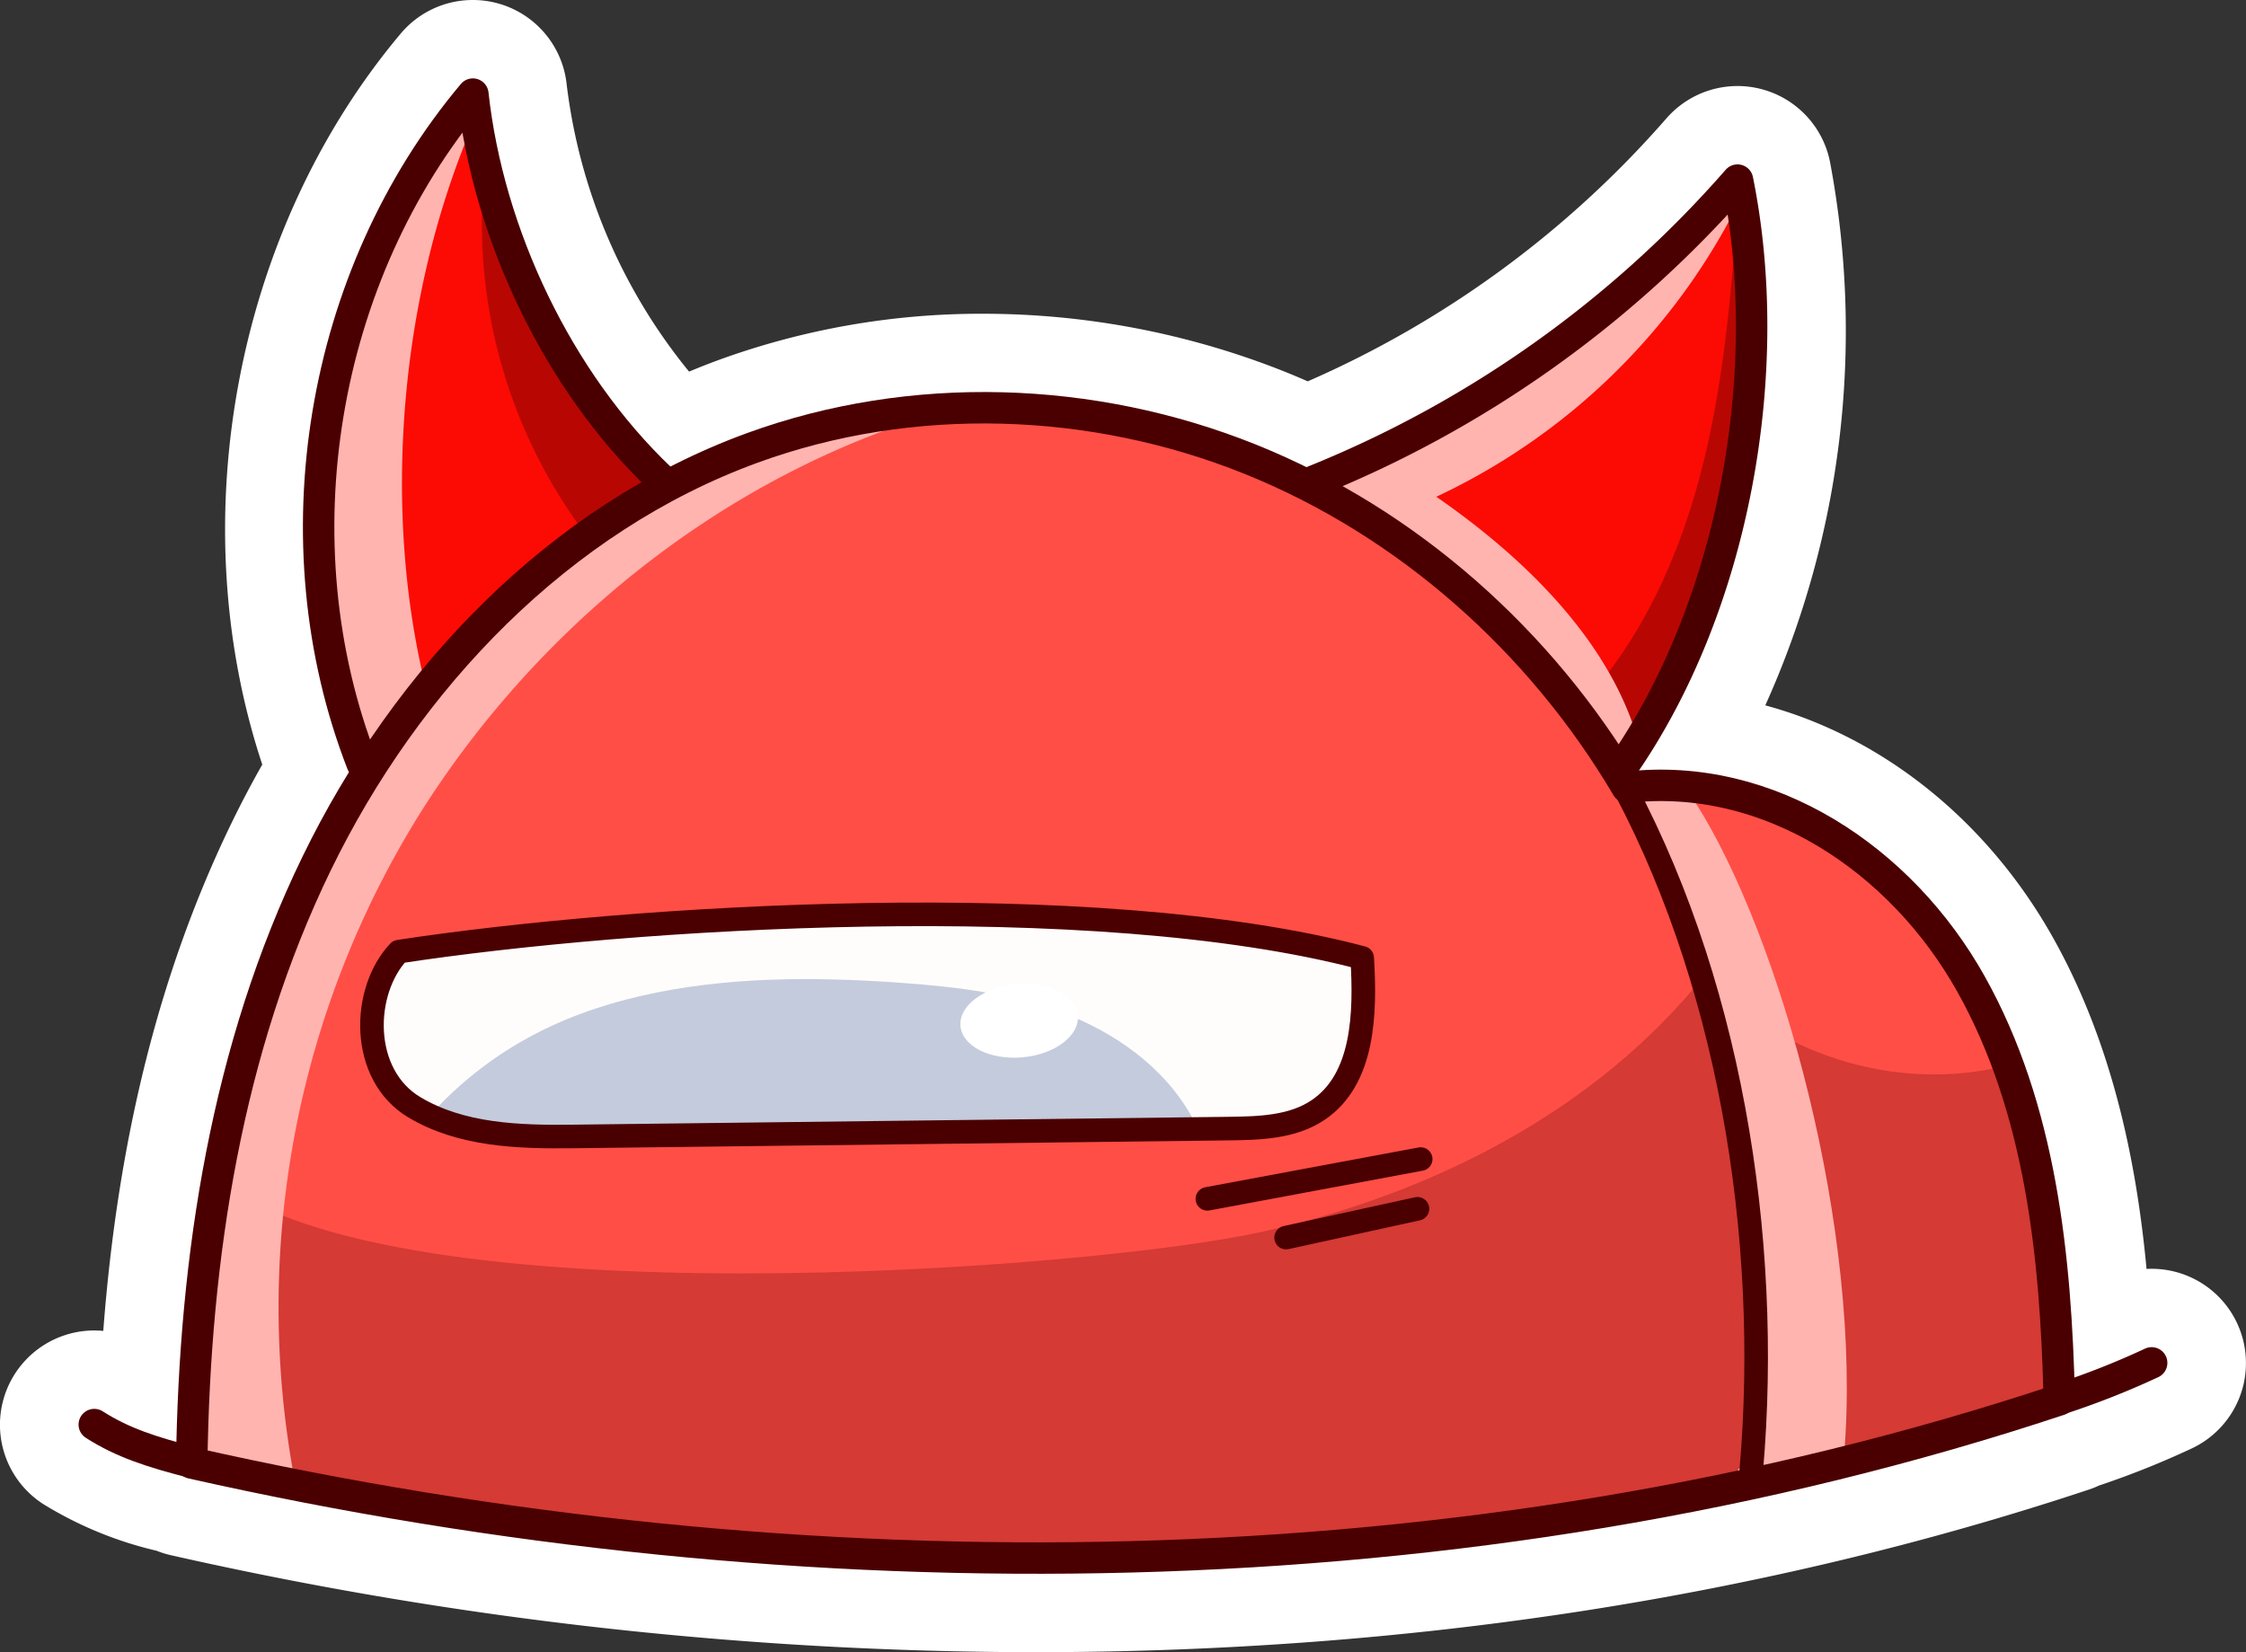 <svg xmlns="http://www.w3.org/2000/svg" viewBox="0 0 285.8 210.256"><rect x="0" y="0" width="285.8" height="210.256" fill="#333333" stroke="none"/><defs><style>.cls-1{fill:#fff;}.cls-2{fill:#fb0b04;}.cls-3{fill:#ff4e46;}.cls-4{fill:#fffdfc;}.cls-5{fill:#d53a35;}.cls-6{fill:#c4cbdc;}.cls-7{fill:#ffb4b0;}.cls-8{fill:#b80703;}.cls-10,.cls-9{fill:none;stroke:#4a0000;stroke-linecap:round;stroke-linejoin:round;}.cls-9{stroke-width:4px;}.cls-10{stroke-width:3px;}</style></defs><title>among-us-devil-looking</title><g id="Layer_10"><path d="M138.69,250.128A495.463,495.463,0,0,1,29.964,237.912a6.92,6.92,0,0,1-1.307-.433c-5.165-1.359-9.237-2.77-13.335-5.398a7,7,0,1,1,7.559-11.784,19.467,19.467,0,0,0,1.932,1.089c1.314-27.013,6.662-49.857,16.284-69.656,1.48-3.046,3.109-6.075,4.856-9.032-10.817-29.914-4.513-65.966,15.968-90.33a7,7,0,0,1,12.317,3.746A76.107,76.107,0,0,0,93.459,98.215c2.327-1.082,4.667-2.053,6.993-2.901a92.66,92.66,0,0,1,31.847-5.515A98.748,98.748,0,0,1,168.772,96.826c1.536.617,3.088,1.292,4.702,2.045A134.686,134.686,0,0,0,222.911,63.233,7,7,0,0,1,235.062,66.429c4.787,23.654.581,50.891-10.714,71.81,15.982,2.108,30.82,12.625,39.69,28.495,8.301,14.852,10.831,31.826,11.704,46.254.714-.312,1.443-.642,2.207-.997a6.929,6.929,0,0,1,2.949-.653,7.023,7.023,0,0,1,6.35,4.053,6.999,6.999,0,0,1-3.4,9.296,106.981,106.981,0,0,1-11.582,4.611,6.308,6.308,0,0,1-.919.39C230.51,243.25,185.876,250.128,138.69,250.128Z" class="cls-1" transform="translate(-7.105 -44.872)"/><path d="M67.278,54.872a1.999,1.999,0,0,1,1.988,1.784c1.911,17.561,10.785,35.803,23.162,47.629a85.302,85.302,0,0,1,9.736-4.273,88.111,88.111,0,0,1,30.134-5.212,93.155,93.155,0,0,1,34.609,6.666c2.18.876,4.322,1.848,6.434,2.886.012-.005.021-.013.033-.018a140.112,140.112,0,0,0,53.315-37.826,2,2,0,0,1,3.472.913c5.143,25.413-.552,54.981-14.504,75.524q1.386-.097,2.768-.096c16.272.001,32.101,9.959,41.247,26.325,8.881,15.889,10.86,34.5,11.391,51.019a94.915,94.915,0,0,0,8.992-3.667,2,2,0,0,1,1.686,3.627,102.853,102.853,0,0,1-11.54,4.566,1.961,1.961,0,0,1-.427.223c-40.424,13.426-85.059,20.187-131.084,20.187A491.066,491.066,0,0,1,31.063,233.034a1.996,1.996,0,0,1-.623-.258c-5.065-1.311-8.801-2.585-12.418-4.905a2,2,0,1,1,2.159-3.367,33.221,33.221,0,0,0,9.385,3.895c.674-29.278,5.916-53.677,16.028-74.485a121.533,121.533,0,0,1,5.937-10.782,1.955,1.955,0,0,1-.213-.368C40.181,114.135,45.98,79.1,65.747,55.585a1.998,1.998,0,0,1,1.531-.713m0-10a11.972,11.972,0,0,0-9.188,4.281C37.006,74.234,30.17,111.07,40.479,142.171c-1.377,2.428-2.676,4.894-3.88,7.373-9.089,18.701-14.475,39.97-16.352,64.699q-.568-.054-1.144-.054a12,12,0,0,0-6.48,22.102,48.544,48.544,0,0,0,14.417,5.933,11.974,11.974,0,0,0,1.824.567,500.499,500.499,0,0,0,109.827,12.339c47.723,0,92.886-6.963,134.236-20.697a11.101,11.101,0,0,0,1.264-.507,110.833,110.833,0,0,0,11.766-4.704,12,12,0,0,0-5.059-22.882q-.326,0-.648.017c-1.267-13.494-4.28-28.524-11.847-42.061-8.395-15.021-21.775-25.636-36.667-29.66a115.948,115.948,0,0,0,8.228-69.196,12,12,0,0,0-20.835-5.473,129.312,129.312,0,0,1-45.616,33.435c-.969-.427-1.925-.829-2.876-1.212A103.804,103.804,0,0,0,132.299,84.8a97.637,97.637,0,0,0-33.56,5.817q-1.971.719-3.95,1.547A71.276,71.276,0,0,1,79.208,55.573,11.999,11.999,0,0,0,67.278,44.872Z" class="cls-1" transform="translate(-7.105 -44.872)"/><path d="M53.182,142.016C42.235,113.874,47.848,79.961,67.278,56.847c1.942,17.838,10.833,36.53,23.821,48.911" class="cls-2" transform="translate(-7.105 -44.872)"/><path d="M174.135,106.16A142.178,142.178,0,0,0,228.201,67.793c4.927,24.344-.402,54.027-14.509,74.47" class="cls-2" transform="translate(-7.105 -44.872)"/><path d="M269.144,223.019c-.428-18.203-2.332-37.001-11.216-52.895s-25.697-27.132-43.787-25.063c-10.971-18.592-27.947-33.715-47.978-41.764s-43.03-8.826-63.312-1.431c-24.605,8.971-44.01,29.343-55.458,52.898s-15.538,50.108-15.89,76.295C109.075,248.539,193.68,248.082,269.144,223.019Z" class="cls-3" transform="translate(-7.105 -44.872)"/><path d="M57.856,165.976c-4.755,5.042-4.95,15.673,1.975,19.809,5.95,3.554,13.208,3.797,20.138,3.714l83.497-1.001c3.918-.047,8.085-.167,11.34-2.347,5.869-3.929,6.066-12.331,5.636-19.381C146.137,157.706,87.239,161.494,57.856,165.976Z" class="cls-4" transform="translate(-7.105 -44.872)"/><path d="M34.649,194.939c23,18.25,111.468,11.497,133.031,6.697s42.446-15.336,56.262-32.573c10.038,10.648,26.057,15.221,40.06,10.969,1.541,13.7,3.169,27.831,4.71,41.532-37.043,15.145-83.351,20.569-123.37,20.385s-74.598-3.035-113.839-10.89C32.188,215.9,31.404,209.763,34.649,194.939Z" class="cls-5" transform="translate(-7.105 -44.872)"/><path d="M159.501,188.453c-3.121-6.715-9.403-11.575-16.271-14.344s-14.336-3.661-21.722-4.181c-10.955-.772-22.075-.775-32.781,1.67S69.13,178.753,61.743,186.878C93.96,191.002,124.572,189.598,159.501,188.453Z" class="cls-6" transform="translate(-7.105 -44.872)"/><ellipse cx="136.794" cy="174.778" class="cls-1" rx="7.5" ry="4.667" transform="translate(-22.202 -31.924) rotate(-5.136)"/><path d="M67.241,60.779c-9.163,21.396-11.538,48.3-6.106,70.932,15.712-18.815,42.667-36.733,68.782-35.285-28.63,7.442-53.665,26.986-69.411,52.029a118.83,118.83,0,0,0-15.828,85.193c-4.008-1.216-8.823-2.452-12.831-3.668,1.001-29.46,4.773-62.781,22.107-88.601a74.867,74.867,0,0,1-5.65-42.285,77.371,77.371,0,0,1,18.592-39.197C66.978,60.437,67.159,60.239,67.241,60.779Z" class="cls-7" transform="translate(-7.105 -44.872)"/><path d="M229.173,231.429c4.418-27.911-1.803-62.449-14.514-87.687,2.877,3.868,5.601-.781,8.157,3.224,10.907,17.092,21.311,54.645,18.955,82.944-4.202,1.726-9.007,3.664-13.538,3.992C228.358,232.383,227.69,231.779,229.173,231.429Z" class="cls-7" transform="translate(-7.105 -44.872)"/><path d="M81.419,112.591A65.792,65.792,0,0,1,68.854,65.836a72.767,72.767,0,0,0,23.041,39.258A86.357,86.357,0,0,1,81.419,112.591Z" class="cls-8" transform="translate(-7.105 -44.872)"/><path d="M211.92,141.82c-1.699-2.166-3.501-4.813-2.713-7.451a9.428,9.428,0,0,1,1.861-3.007c6.686-8.447,10.753-18.724,13.17-29.221s3.262-21.285,4.08-32.027c.523,11.37,1.2,23.411-.157,34.712s-4.329,22.519-9.855,32.47C217.067,139.527,214.165,140.604,211.92,141.82Z" class="cls-8" transform="translate(-7.105 -44.872)"/><path d="M228.491,70.386A81.969,81.969,0,0,1,189.869,108.089c11.327,7.827,22.626,18.787,25.983,32.14.588.482-1.78,3.03-1.193,3.513a199.948,199.948,0,0,0-39.606-37.344,168.801,168.801,0,0,0,53.169-37.8C228.333,69.203,228.38,69.78,228.491,70.386Z" class="cls-7" transform="translate(-7.105 -44.872)"/><path d="M269.144,223.019c-.428-18.203-2.332-37.001-11.216-52.895s-25.697-27.132-43.787-25.063c-10.971-18.592-27.947-33.715-47.978-41.764s-43.03-8.826-63.312-1.431c-24.605,8.971-44.01,29.343-55.458,52.898s-15.538,50.108-15.89,76.295C109.075,248.539,193.68,248.082,269.144,223.019Z" class="cls-9" transform="translate(-7.105 -44.872)"/><path d="M57.856,165.976c-4.755,5.042-4.95,15.673,1.975,19.809,5.95,3.554,13.208,3.797,20.138,3.714l83.497-1.001c3.918-.047,8.085-.167,11.34-2.347,5.869-3.929,6.066-12.331,5.636-19.381C146.137,157.706,87.239,161.494,57.856,165.976Z" class="cls-10" transform="translate(-7.105 -44.872)"/><path d="M53.182,142.016C42.235,113.874,47.848,79.961,67.278,56.847c1.942,17.838,10.833,36.53,23.821,48.911" class="cls-9" transform="translate(-7.105 -44.872)"/><path d="M174.135,106.16A142.178,142.178,0,0,0,228.201,67.793c4.927,24.344-.402,54.027-14.509,74.47" class="cls-9" transform="translate(-7.105 -44.872)"/><path d="M212.573,142.821c14.58,26.02,19.954,59.42,17.382,89.135" class="cls-10" transform="translate(-7.105 -44.872)"/><path d="M160.741,197.438l27.145-5.064" class="cls-10" transform="translate(-7.105 -44.872)"/><path d="M170.758,202.369l16.719-3.666" class="cls-10" transform="translate(-7.105 -44.872)"/><path d="M31.732,231.022c-5.331-1.349-9.083-2.583-12.631-4.858" class="cls-9" transform="translate(-7.105 -44.872)"/><path d="M268.774,223.064a103.52,103.52,0,0,0,12.125-4.75" class="cls-9" transform="translate(-7.105 -44.872)"/></g></svg>